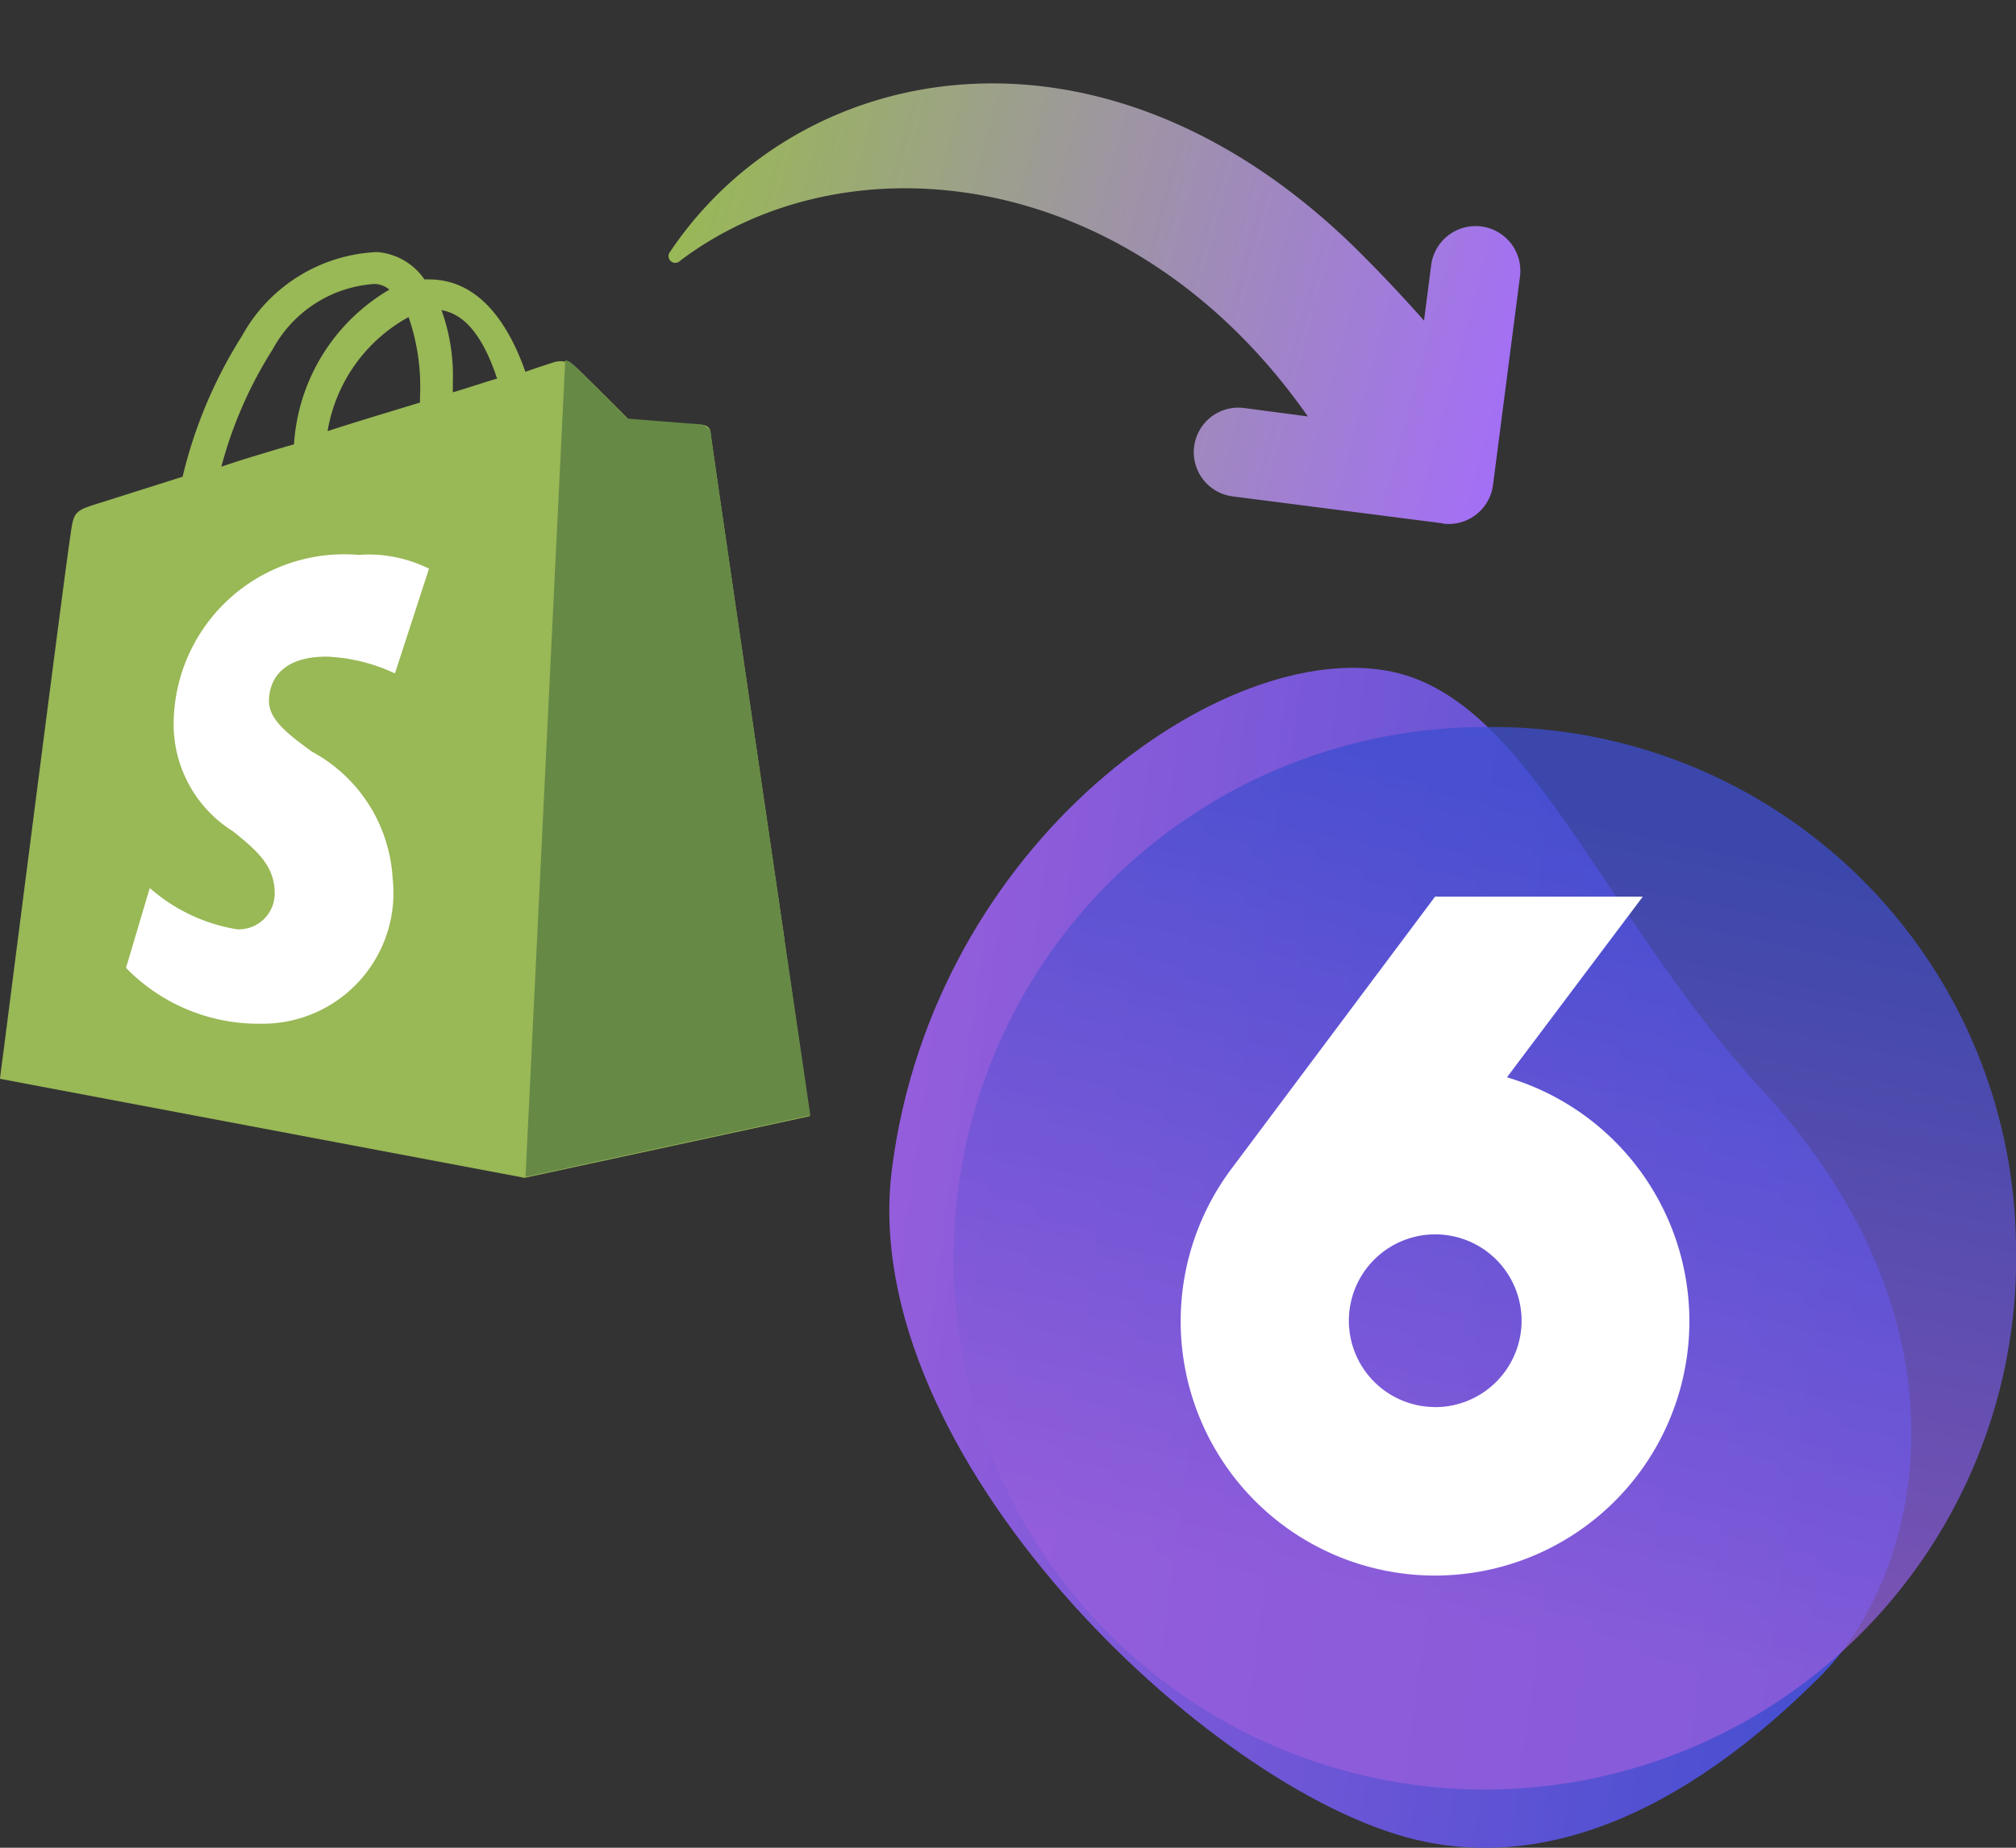 <svg xmlns="http://www.w3.org/2000/svg" xmlns:xlink="http://www.w3.org/1999/xlink" width="24" height="22" viewBox="0 0 24 22">
  <rect x="0" y="0" width="24" height="22" fill="#333333" stroke="none"/>
  <defs>
    <linearGradient id="linear-gradient" y1="0.426" x2="1" y2="0.577" gradientUnits="objectBoundingBox">
      <stop offset="0" stop-color="#975edc"/>
      <stop offset="1" stop-color="#3d4dcf"/>
    </linearGradient>
    <linearGradient id="linear-gradient-2" x1="0.685" y1="0.887" x2="0.848" y2="0.116" xlink:href="#linear-gradient"/>
    <linearGradient id="linear-gradient-3" y1="0.5" x2="1" y2="0.5" gradientUnits="objectBoundingBox">
      <stop offset="0" stop-color="#99b856"/>
      <stop offset="1" stop-color="#a36ff6"/>
    </linearGradient>
  </defs>
  <g id="shopify-to-shopware6" transform="translate(-489 -5950.224)">
    <g id="shopware-6" transform="translate(499.588 5958.175)">
      <path id="Path_10767" data-name="Path 10767" d="M5.991.047C4-.377.527,2.068.031,5.969c-.431,3.389,3.758,7.379,6.223,7.98,1.258.307,2.9-.024,4.811-1.923,1.2-1.187,1.963-4.134-.67-6.995C8.483,2.954,7.629.4,5.991.047" transform="translate(-0.001 0.001)" fill="url(#linear-gradient)"/>
      <path id="Path_10768" data-name="Path 10768" d="M39.839,30.993a6.325,6.325,0,1,1-6.322-6.129,6.228,6.228,0,0,1,6.322,6.129" transform="translate(-26.428 -24.158)" opacity="0.767" fill="url(#linear-gradient-2)"/>
      <path id="Path_10769" data-name="Path 10769" d="M3.883,2.151,5.5,0H3.027L.613,3.227a3.028,3.028,0,1,0,3.27-1.076M3.027,6.077A1.028,1.028,0,1,1,4.057,5.05a1.029,1.029,0,0,1-1.03,1.028" transform="translate(3.469 2.725)" fill="#fff"/>
    </g>
    <path id="Path_10758" data-name="Path 10758" d="M9.722,3.843l-2.5.338A.53.53,0,1,1,7.078,3.13l.761-.1C5.052.691,1.684,1.2.144,3.172A.08.08,0,0,1,0,3.1C.888.5,4.148-1.123,7.83.927q.531.3,1.049.643L8.789.9A.533.533,0,0,1,9.845.756l.334,2.49a.532.532,0,0,1-.457.6h0Z" transform="matrix(0.966, 0.259, -0.259, 0.966, 497.782, 5950.225)" fill="url(#linear-gradient-3)"/>
    <g id="shopify" transform="translate(-143.5 4347.225)">
      <path id="Path_10797" data-name="Path 10797" d="M1374.249,2155.325l-.917,5.494s2.339.493,2.99.581,1.634-1.088,1.707-1.34.215-4.1.237-4.269-.323-1.622-.323-1.622Z" transform="translate(-740.052 -545.642)" fill="#fff"/>
      <g id="shopify_logo" transform="translate(632.5 1606)">
        <path id="Subtraction_1" data-name="Subtraction 1" d="M6.256,11.025h0L0,9.844c0-.01.019-.153.05-.391C.55,5.545.815,3.5.838,3.381V3.376c.04-.283.042-.294.35-.389l.18-.057.806-.255A5.516,5.516,0,0,1,2.88,1,1.932,1.932,0,0,1,4.486,0a.752.752,0,0,1,.567.326h.054c.5,0,.889.37,1.148,1.1.188-.067.323-.108.324-.109A.278.278,0,0,1,6.669,1.3a.3.3,0,0,1,.154.041c.08.067.656.646.662.652s.838.068.878.068a.09.09,0,0,1,.095.081c0,.036.531,3.655.882,6.049l0,.02c.17,1.158.3,2.072.3,2.078l-3.391.733ZM1.783,7.572,1.5,8.523a2.2,2.2,0,0,0,1.573.665h.049A1.557,1.557,0,0,0,4.675,7.464a1.834,1.834,0,0,0-.964-1.517c-.273-.2-.509-.376-.509-.6,0-.159.067-.53.689-.53a2.115,2.115,0,0,1,.811.2L5.107,3.77a1.623,1.623,0,0,0-.7-.169c-.042,0-.084,0-.126.006A2.03,2.03,0,0,0,2.067,5.631,1.506,1.506,0,0,0,2.778,6.9c.264.215.492.4.492.729v.027a.427.427,0,0,1-.421.408H2.824A2.076,2.076,0,0,1,1.783,7.572ZM4.459.38a1.488,1.488,0,0,0-1.211.776,4.993,4.993,0,0,0-.613,1.4c.166-.058.34-.111.524-.166.112-.034.227-.069.341-.1A2.3,2.3,0,0,1,4.635.448.28.28,0,0,0,4.459.38Zm.406.394A1.905,1.905,0,0,0,3.9,2.132c.259-.084.511-.161.755-.235L5,1.792V1.725A2.531,2.531,0,0,0,4.864.774ZM5.256.692a2.3,2.3,0,0,1,.135.855V1.67c.094-.027.186-.057.275-.085s.176-.057.252-.078C5.752,1.006,5.535.739,5.256.692Z" fill="#99b856"/>
        <path id="Path_81" data-name="Path 81" d="M16.826,3.888c-.041,0-.878-.068-.878-.068s-.581-.584-.662-.652a.117.117,0,0,0-.081-.041l-.473,9.722,3.391-.733s-1.189-8.092-1.189-8.147A.21.21,0,0,0,16.826,3.888Z" transform="translate(-8.476 -1.837)" fill="#668946"/>
      </g>
    </g>
  </g>
</svg>
